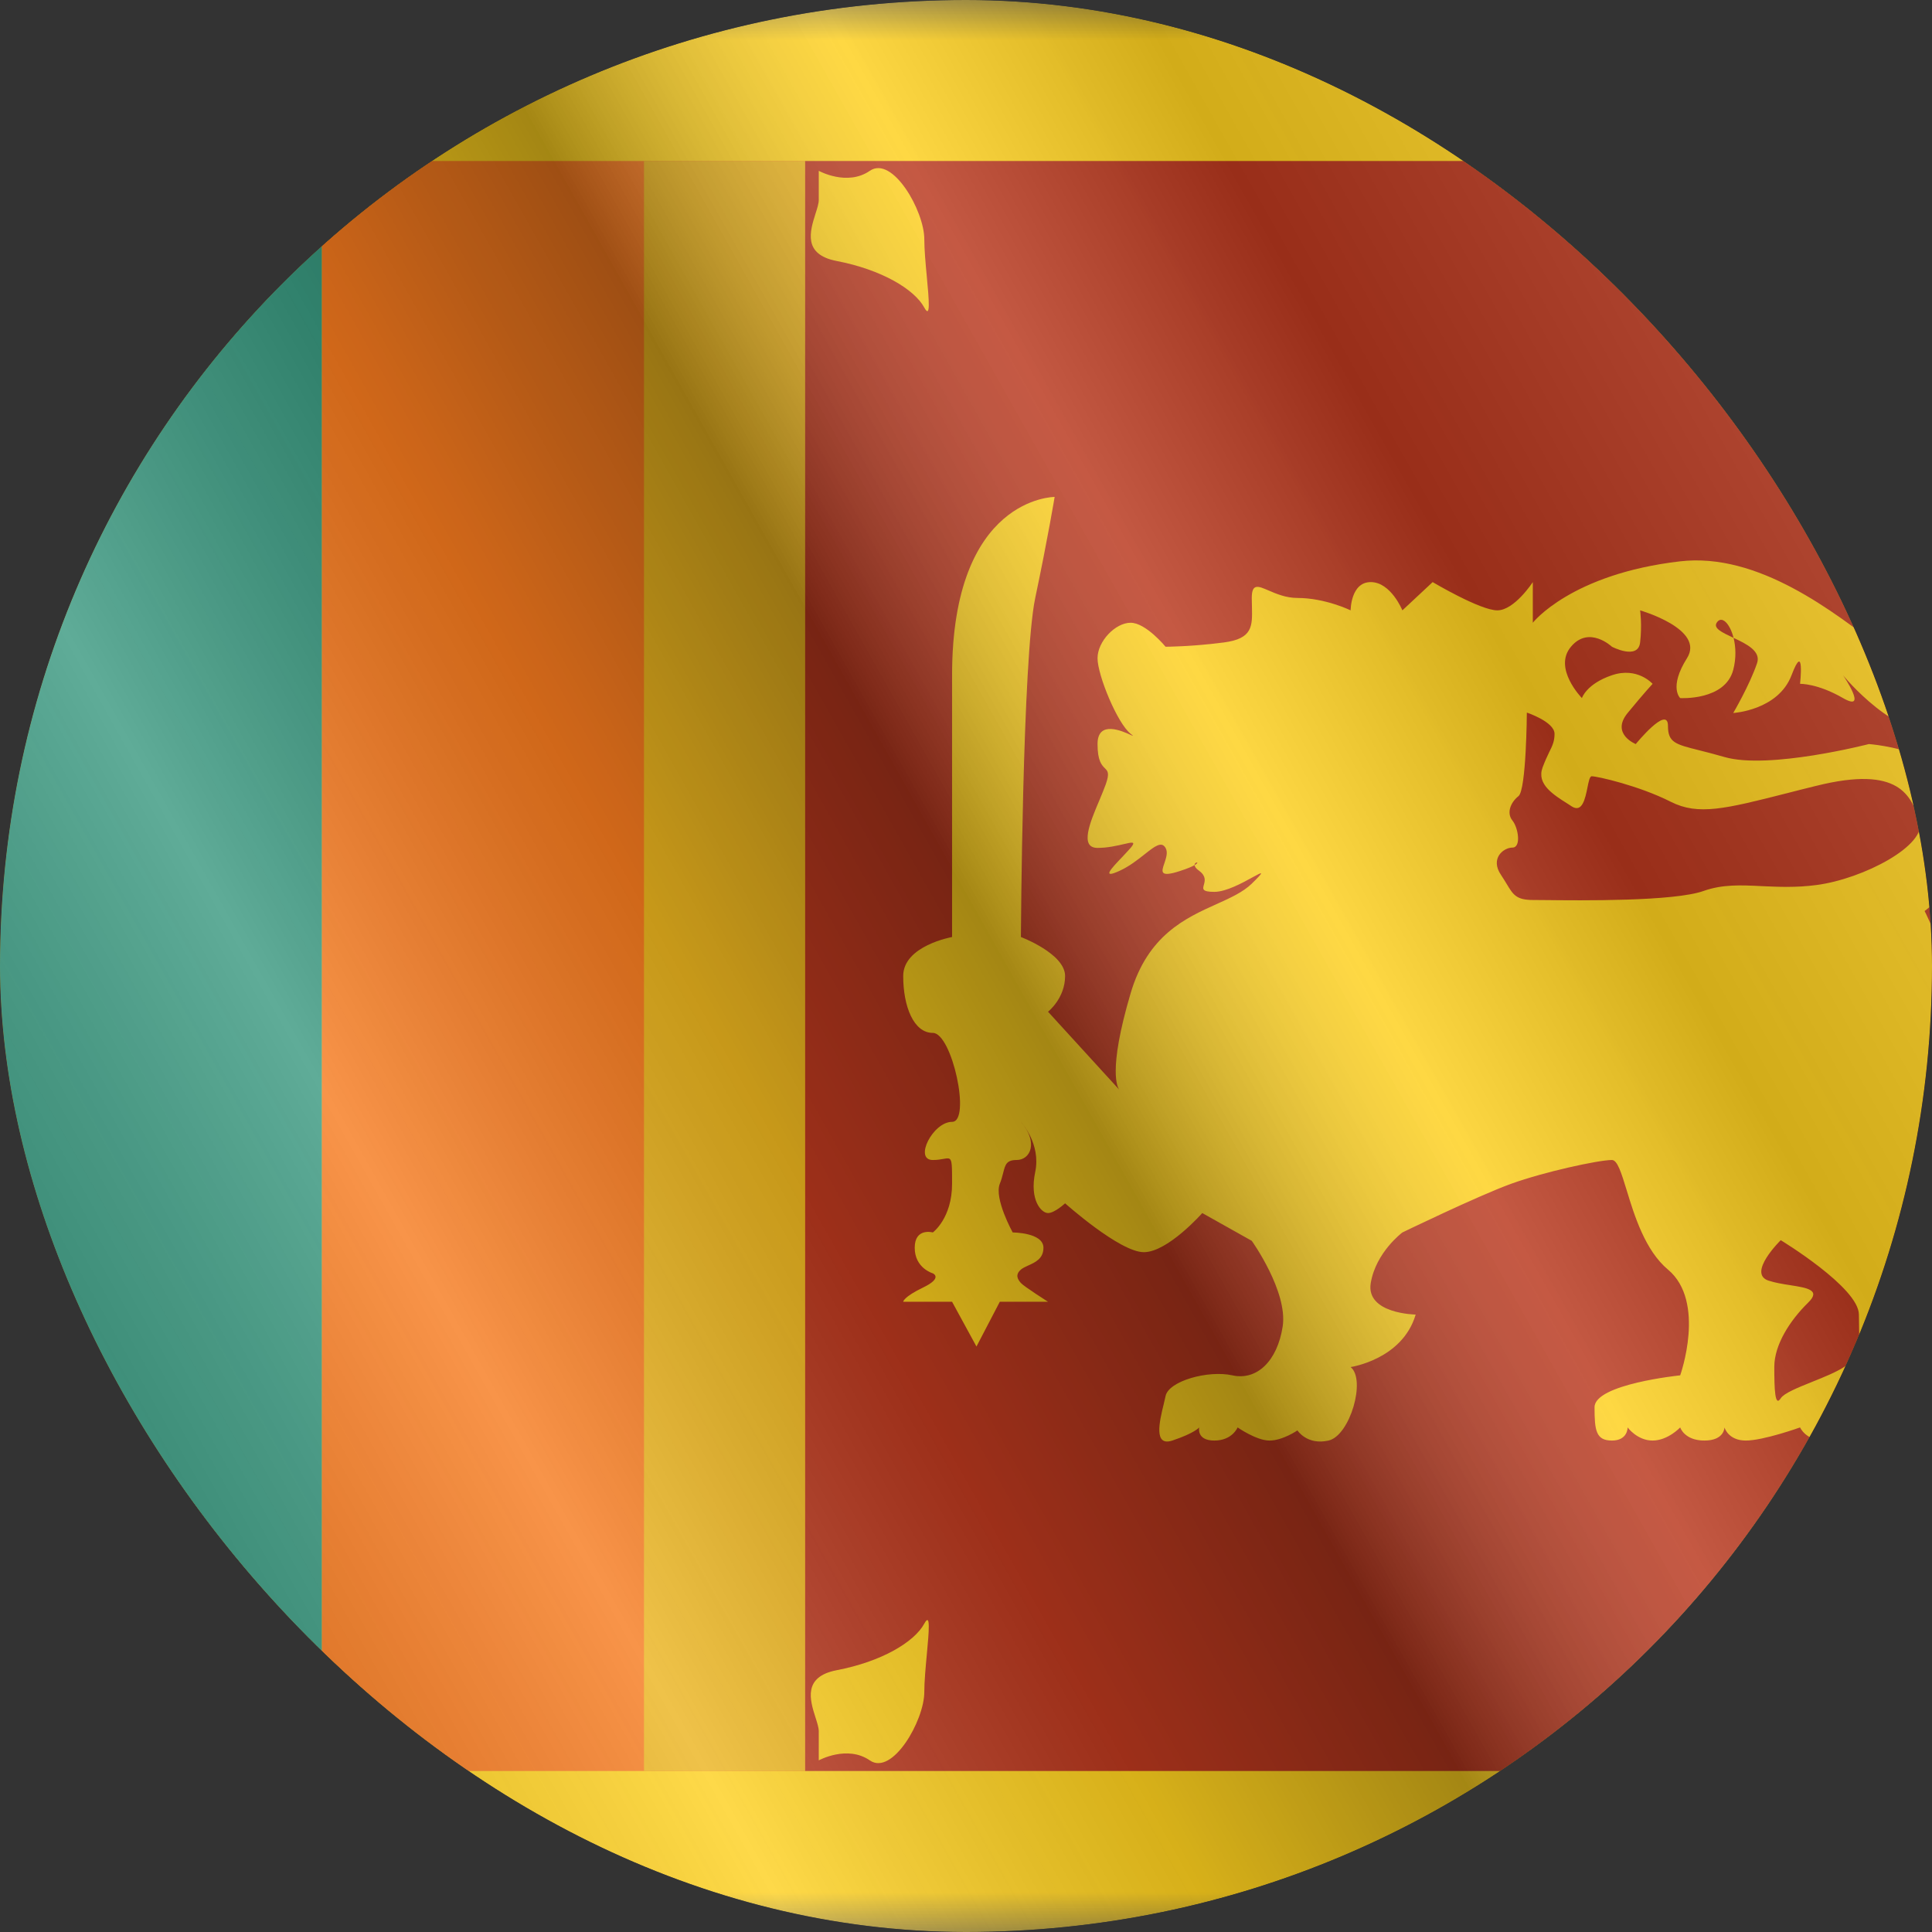 <svg width="24" height="24" viewBox="0 0 24 24" fill="none" xmlns="http://www.w3.org/2000/svg">
<rect x="0" y="0" width="24" height="24" fill="#333333" stroke="none"/>
<g clip-path="url(#clip0_23_18101)">
<g clip-path="url(#clip1_23_18101)">
<mask id="mask0_23_18101" style="mask-type:luminance" maskUnits="userSpaceOnUse" x="-4" y="0" width="32" height="24">
<rect x="-4" width="32" height="24" fill="white"/>
</mask>
<g mask="url(#mask0_23_18101)">
<path fill-rule="evenodd" clip-rule="evenodd" d="M-4 0H28V24H-4V0Z" fill="#FECA00"/>
<rect x="-2" y="2" width="6" height="20" fill="#1F8A6E"/>
<rect x="4" y="2" width="6" height="20" fill="#F56800"/>
<rect x="10" y="2" width="16" height="20" fill="#B01D00"/>
<rect x="8" y="2" width="2" height="20" fill="#E8AA00"/>
<path fill-rule="evenodd" clip-rule="evenodd" d="M13.101 6.173C13.101 6.173 11.827 6.17 11.827 8.388V11.64C11.827 11.64 11.22 11.748 11.22 12.124C11.22 12.501 11.349 12.831 11.588 12.831C11.827 12.831 12.066 13.936 11.827 13.936C11.588 13.936 11.349 14.41 11.588 14.41C11.645 14.41 11.688 14.402 11.722 14.396C11.756 14.39 11.78 14.386 11.795 14.395C11.827 14.413 11.827 14.486 11.827 14.705C11.827 15.135 11.588 15.31 11.588 15.31C11.588 15.31 11.363 15.247 11.363 15.5C11.363 15.754 11.588 15.818 11.588 15.818C11.588 15.818 11.717 15.873 11.469 15.993C11.22 16.113 11.22 16.171 11.22 16.171H11.827L12.13 16.727L12.42 16.171H13.019C13.019 16.171 12.717 15.979 12.682 15.938C12.647 15.898 12.604 15.839 12.682 15.771C12.705 15.752 12.738 15.736 12.774 15.72C12.861 15.681 12.962 15.635 12.962 15.5C12.962 15.31 12.58 15.31 12.58 15.31C12.58 15.31 12.347 14.889 12.42 14.705C12.441 14.653 12.452 14.608 12.462 14.569C12.488 14.467 12.503 14.41 12.628 14.41C12.802 14.41 12.902 14.19 12.682 13.936C12.682 13.936 12.934 14.207 12.86 14.558C12.786 14.91 12.937 15.069 13.019 15.069C13.101 15.069 13.231 14.948 13.231 14.948C13.231 14.948 13.91 15.555 14.209 15.555C14.507 15.555 14.935 15.069 14.935 15.069L15.55 15.414C15.55 15.414 16 16.044 15.934 16.478C15.867 16.911 15.611 17.152 15.309 17.085C15.007 17.018 14.516 17.156 14.479 17.343C14.473 17.371 14.465 17.405 14.456 17.443C14.404 17.655 14.327 17.973 14.563 17.895C14.842 17.802 14.897 17.732 14.897 17.732C14.897 17.732 14.86 17.895 15.085 17.895C15.309 17.895 15.374 17.732 15.374 17.732C15.374 17.732 15.607 17.895 15.77 17.895C15.934 17.895 16.117 17.769 16.117 17.769C16.117 17.769 16.237 17.956 16.504 17.895C16.77 17.834 16.972 17.138 16.778 16.982C16.778 16.982 17.421 16.889 17.586 16.33C17.586 16.33 16.964 16.321 17.028 15.938C17.092 15.555 17.421 15.31 17.421 15.31C17.421 15.31 18.366 14.852 18.773 14.705C19.18 14.558 19.857 14.41 20.024 14.41C20.092 14.41 20.141 14.569 20.207 14.785C20.303 15.099 20.436 15.534 20.72 15.771C21.198 16.171 20.872 17.085 20.872 17.085C20.872 17.085 19.808 17.193 19.808 17.481C19.808 17.769 19.825 17.895 20.024 17.895C20.223 17.895 20.219 17.732 20.219 17.732C20.219 17.732 20.338 17.895 20.529 17.895C20.72 17.895 20.872 17.732 20.872 17.732C20.872 17.732 20.923 17.895 21.173 17.895C21.423 17.895 21.422 17.732 21.422 17.732C21.422 17.732 21.467 17.895 21.687 17.895C21.908 17.895 22.361 17.732 22.361 17.732C22.361 17.732 22.432 17.895 22.661 17.895C22.89 17.895 22.895 17.732 22.895 17.732C22.895 17.732 23.018 17.895 23.216 17.895C23.415 17.895 23.531 17.732 23.531 17.732C23.531 17.732 23.816 17.895 24.013 17.895C24.21 17.895 24.139 17.6 24.013 17.343C23.981 17.278 23.944 17.222 23.91 17.171C23.811 17.021 23.739 16.913 23.908 16.727C23.956 16.674 24.01 16.621 24.065 16.567L24.065 16.567C24.27 16.369 24.475 16.169 24.325 15.993C24.28 15.941 24.228 15.905 24.175 15.868C24.003 15.749 23.827 15.627 23.908 14.948C23.956 14.541 24.048 14.211 24.133 13.904L24.133 13.904C24.233 13.542 24.325 13.213 24.325 12.831C24.325 12.124 23.908 11.317 23.908 11.317C23.908 11.317 24.469 10.925 24.469 10.128C24.469 9.33 23.216 9.243 23.216 9.243C23.216 9.243 21.971 9.564 21.422 9.404C21.298 9.368 21.194 9.342 21.107 9.32L21.107 9.32C20.811 9.246 20.72 9.223 20.72 9.017C20.72 8.752 20.32 9.243 20.32 9.243C20.32 9.243 20.006 9.118 20.219 8.857C20.433 8.597 20.529 8.495 20.529 8.495C20.529 8.495 20.341 8.28 20.024 8.388C19.707 8.495 19.651 8.672 19.651 8.672C19.651 8.672 19.289 8.302 19.515 8.034C19.74 7.765 20.024 8.034 20.024 8.034C20.024 8.034 20.348 8.203 20.374 7.981C20.4 7.759 20.374 7.582 20.374 7.582C20.374 7.582 21.186 7.815 20.956 8.177C20.727 8.54 20.872 8.672 20.872 8.672C20.872 8.672 21.43 8.706 21.531 8.321C21.569 8.176 21.563 8.035 21.535 7.924C21.696 7.999 21.878 8.089 21.827 8.238C21.734 8.512 21.531 8.857 21.531 8.857C21.531 8.857 22.089 8.825 22.255 8.388C22.421 7.951 22.361 8.495 22.361 8.495C22.361 8.495 22.575 8.487 22.895 8.672C23.216 8.857 22.895 8.388 22.895 8.388C22.895 8.388 23.561 9.213 24.191 9.115C24.821 9.017 24.786 8.495 24.786 8.495C24.786 8.495 24.637 8.238 24.325 8.238C24.013 8.238 24.191 8.495 24.191 8.495C24.191 8.495 24.495 8.668 24.013 8.495C23.873 8.445 23.665 8.283 23.406 8.082C22.772 7.589 21.836 6.862 20.872 6.973C19.515 7.13 19.041 7.736 19.041 7.736V7.231C19.041 7.231 18.813 7.582 18.6 7.582C18.387 7.582 17.797 7.231 17.797 7.231L17.421 7.582C17.421 7.582 17.278 7.231 17.028 7.231C16.778 7.231 16.778 7.582 16.778 7.582C16.778 7.582 16.463 7.428 16.117 7.428C15.975 7.428 15.854 7.376 15.761 7.336C15.627 7.278 15.55 7.245 15.55 7.428C15.55 7.465 15.551 7.5 15.552 7.533V7.534C15.558 7.78 15.562 7.934 15.202 7.981C14.794 8.034 14.479 8.034 14.479 8.034C14.479 8.034 14.235 7.736 14.045 7.736C13.855 7.736 13.634 7.967 13.634 8.177C13.634 8.388 13.881 8.987 14.045 9.115C14.088 9.149 14.08 9.145 14.045 9.129C13.946 9.084 13.634 8.94 13.634 9.243C13.634 9.453 13.687 9.505 13.725 9.543C13.762 9.58 13.785 9.604 13.736 9.744C13.715 9.803 13.686 9.87 13.657 9.941C13.541 10.214 13.407 10.533 13.634 10.533C13.757 10.533 13.873 10.506 13.956 10.487L13.956 10.487C14.065 10.461 14.116 10.449 14.045 10.533C14.016 10.566 13.978 10.606 13.94 10.647C13.809 10.784 13.674 10.925 13.907 10.818C14.03 10.762 14.133 10.68 14.218 10.613C14.343 10.514 14.429 10.446 14.479 10.533C14.511 10.588 14.485 10.661 14.464 10.724C14.428 10.829 14.401 10.905 14.664 10.818C14.756 10.788 14.81 10.764 14.84 10.747C14.841 10.764 14.855 10.788 14.897 10.818C14.985 10.883 14.968 10.944 14.955 10.991C14.94 11.044 14.931 11.079 15.085 11.079C15.232 11.079 15.439 10.965 15.562 10.897C15.681 10.832 15.721 10.81 15.55 10.977C15.442 11.082 15.286 11.153 15.113 11.231C14.728 11.404 14.258 11.616 14.045 12.339C13.757 13.314 13.886 13.515 13.905 13.538L13.019 12.568C13.019 12.568 13.231 12.402 13.231 12.124C13.231 11.847 12.682 11.64 12.682 11.64C12.682 11.64 12.701 8.182 12.86 7.428C13.019 6.673 13.101 6.173 13.101 6.173ZM13.905 13.538L13.907 13.541C13.907 13.541 13.907 13.54 13.906 13.54C13.906 13.539 13.905 13.539 13.905 13.538ZM14.868 10.714C14.858 10.714 14.838 10.725 14.84 10.747C14.878 10.725 14.878 10.714 14.868 10.714ZM21.535 7.924L21.523 7.918C21.393 7.857 21.282 7.805 21.325 7.736C21.385 7.641 21.489 7.741 21.535 7.924ZM22.121 15.406C22.121 15.406 21.701 15.818 21.968 15.908C22.049 15.935 22.147 15.951 22.239 15.965C22.449 15.998 22.622 16.025 22.463 16.18C22.235 16.403 22.041 16.705 22.041 16.98C22.041 17.254 22.048 17.486 22.121 17.37C22.162 17.307 22.327 17.24 22.506 17.168C22.653 17.109 22.808 17.047 22.91 16.98C23.102 16.853 23.099 16.716 23.094 16.469C23.093 16.427 23.092 16.381 23.092 16.331C23.092 15.994 22.121 15.406 22.121 15.406ZM18.863 9.89C18.961 9.812 18.967 8.852 18.967 8.852C18.967 8.852 19.311 8.966 19.311 9.116C19.311 9.209 19.285 9.263 19.245 9.343C19.222 9.392 19.193 9.451 19.162 9.535C19.087 9.741 19.292 9.87 19.483 9.99C19.497 10 19.512 10.009 19.526 10.018C19.655 10.1 19.692 9.921 19.72 9.783C19.735 9.707 19.748 9.643 19.773 9.643C19.843 9.643 20.363 9.761 20.755 9.96C21.097 10.133 21.432 10.048 22.2 9.853C22.312 9.824 22.434 9.793 22.566 9.761C23.602 9.504 23.738 9.89 23.844 10.193C23.95 10.497 23.146 10.918 22.566 10.994C22.311 11.028 22.09 11.017 21.887 11.008C21.628 10.995 21.397 10.984 21.162 11.068C20.792 11.199 19.637 11.186 19.185 11.181C19.123 11.18 19.074 11.18 19.043 11.18C18.836 11.18 18.797 11.114 18.718 10.983C18.698 10.95 18.675 10.912 18.647 10.87C18.506 10.664 18.677 10.529 18.788 10.529C18.898 10.529 18.863 10.287 18.788 10.193C18.712 10.1 18.765 9.967 18.863 9.89Z" fill="#FECA00"/>
<path fill-rule="evenodd" clip-rule="evenodd" d="M10.171 2.122V2.483C10.171 2.528 10.152 2.588 10.13 2.656C10.062 2.872 9.971 3.161 10.393 3.242C10.949 3.349 11.358 3.592 11.482 3.821C11.562 3.968 11.54 3.724 11.513 3.435V3.435C11.498 3.274 11.482 3.099 11.482 2.972C11.482 2.618 11.086 1.928 10.805 2.122C10.524 2.317 10.171 2.122 10.171 2.122ZM10.171 21.507V21.868C10.171 21.868 10.524 21.674 10.805 21.868C11.086 22.063 11.482 21.373 11.482 21.019C11.482 20.892 11.498 20.717 11.513 20.555C11.54 20.267 11.562 20.022 11.482 20.169C11.358 20.399 10.949 20.642 10.393 20.748C9.971 20.83 10.062 21.119 10.13 21.334C10.152 21.402 10.171 21.463 10.171 21.507ZM25.836 21.507V21.868C25.836 21.868 25.483 21.674 25.202 21.868C24.921 22.063 24.524 21.373 24.524 21.019C24.524 20.892 24.508 20.717 24.494 20.555L24.494 20.555C24.467 20.267 24.445 20.022 24.524 20.169C24.649 20.399 25.058 20.642 25.614 20.748C26.036 20.83 25.945 21.119 25.876 21.334C25.855 21.402 25.836 21.463 25.836 21.507ZM25.836 2.483V2.122C25.836 2.122 25.483 2.317 25.202 2.122C24.921 1.928 24.524 2.618 24.524 2.972C24.524 3.099 24.508 3.274 24.494 3.435C24.467 3.724 24.445 3.968 24.524 3.821C24.649 3.592 25.058 3.349 25.614 3.242C26.036 3.161 25.945 2.872 25.876 2.656C25.855 2.588 25.836 2.528 25.836 2.483Z" fill="#FECA00"/>
</g>
</g>
<g style="mix-blend-mode:hard-light" opacity="0.12">
<rect width="24" height="24" rx="12" fill="white"/>
</g>
<rect width="24" height="24" fill="url(#paint0_linear_23_18101)" fill-opacity="0.64" style="mix-blend-mode:overlay"/>
</g>
<defs>
<linearGradient id="paint0_linear_23_18101" x1="24" y1="1.19273e-06" x2="-4.487" y2="16.024" gradientUnits="userSpaceOnUse">
<stop stop-color="white" stop-opacity="0.3"/>
<stop offset="0.263" stop-opacity="0.27"/>
<stop offset="0.37" stop-color="white" stop-opacity="0.26"/>
<stop offset="0.487" stop-opacity="0.55"/>
<stop offset="0.594" stop-opacity="0.24"/>
<stop offset="0.736" stop-color="white" stop-opacity="0.3"/>
<stop offset="0.901" stop-color="#272727" stop-opacity="0.22"/>
<stop offset="1" stop-opacity="0.2"/>
</linearGradient>
<clipPath id="clip0_23_18101">
<rect width="24" height="24" rx="12" fill="white"/>
</clipPath>
<clipPath id="clip1_23_18101">
<rect width="24" height="24" fill="white"/>
</clipPath>
</defs>
</svg>
